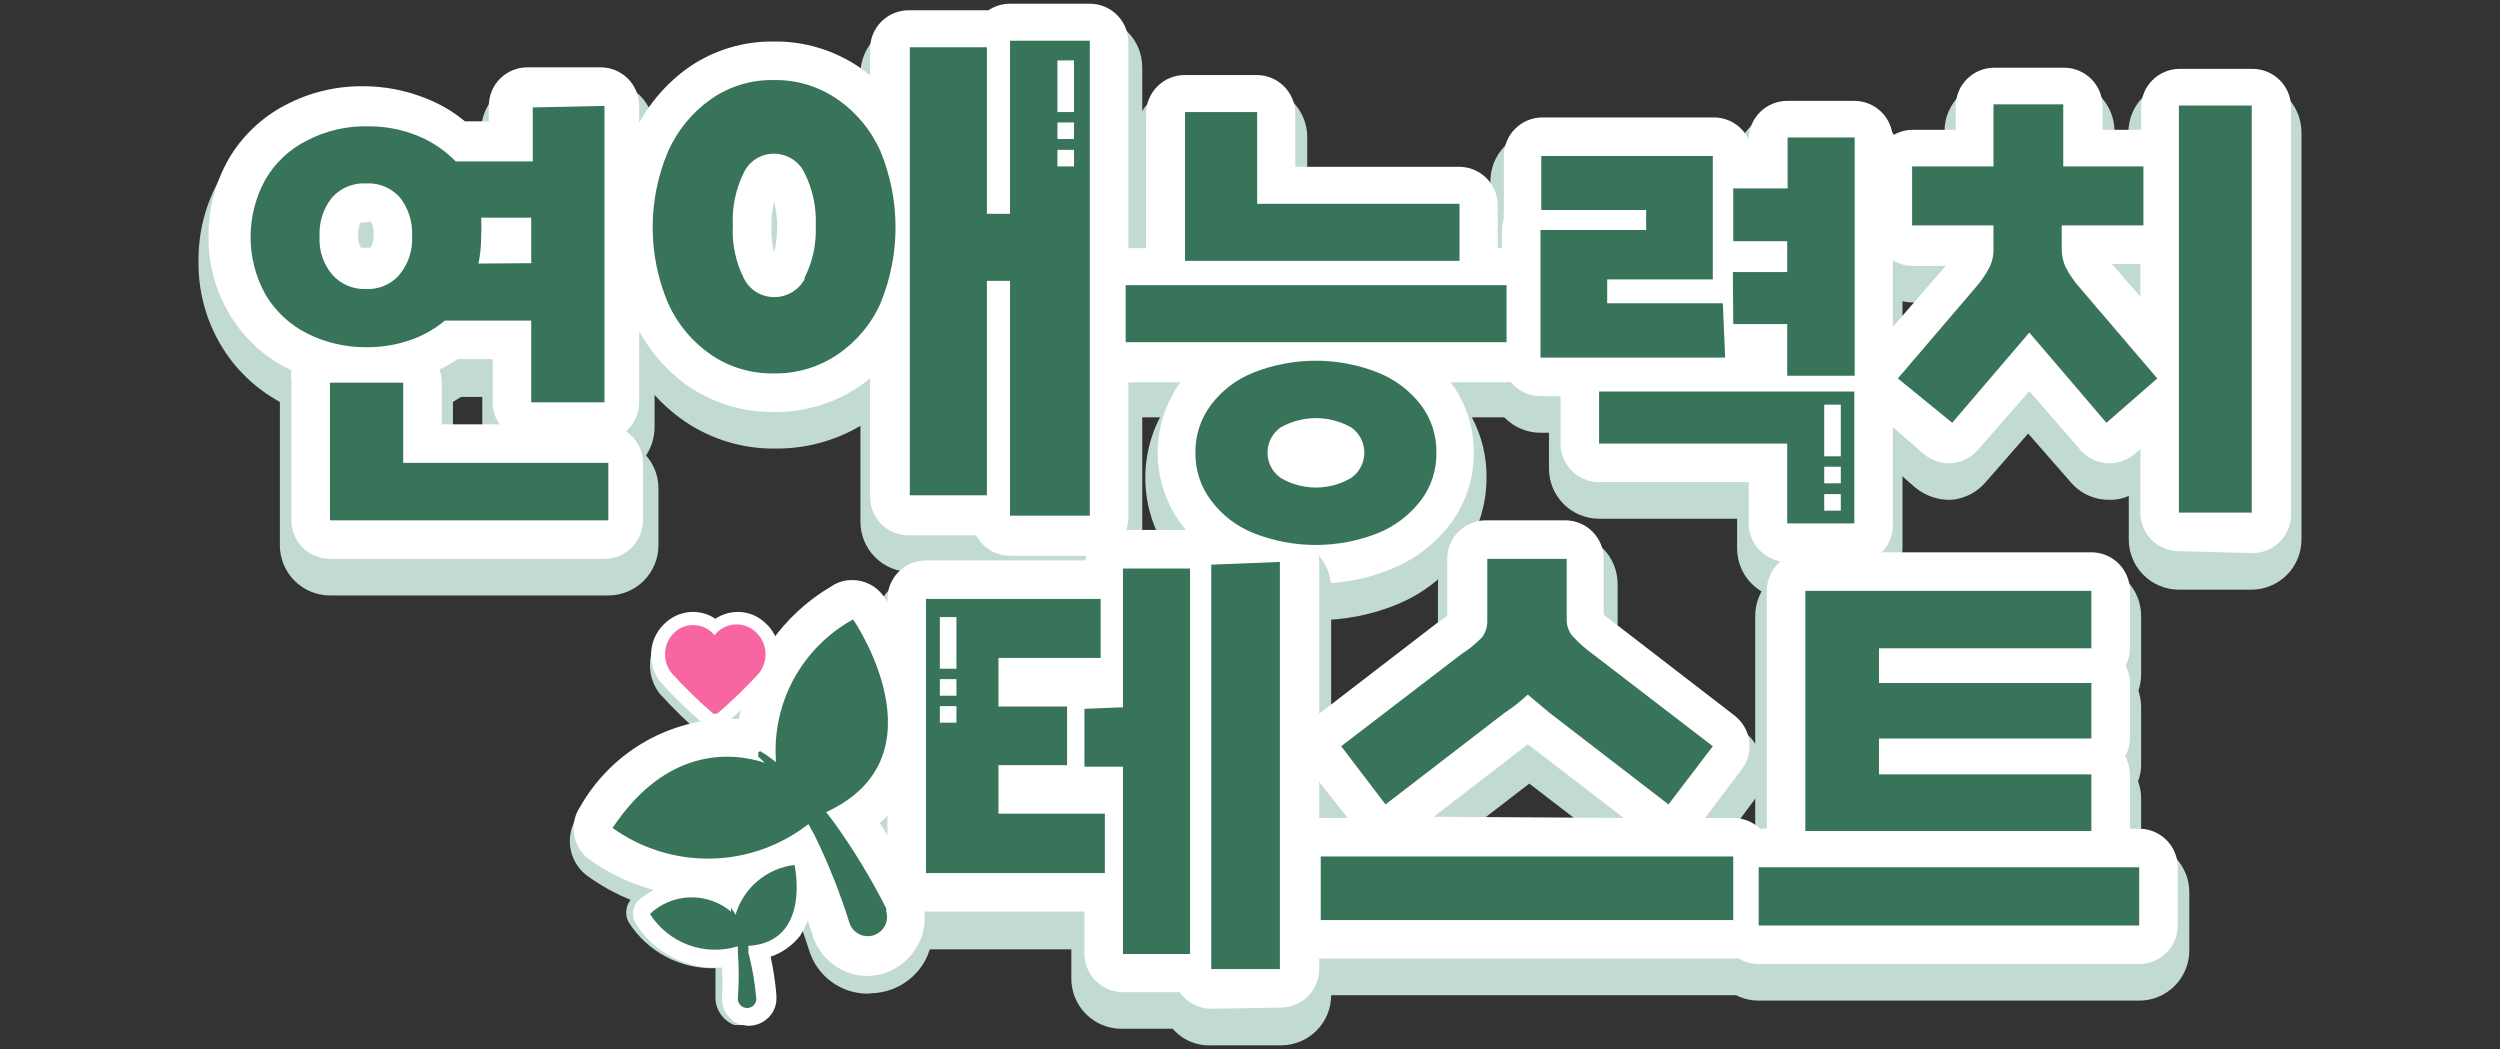 <svg width="336" height="141" viewBox="0 0 336 141" fill="none" xmlns="http://www.w3.org/2000/svg">
<rect x="0" y="0" width="336" height="141" fill="#333333" stroke="none"/>
<g clip-path="url(#clip0_244_283)">
<path d="M98.65 137.747C97.867 137.431 97.203 136.874 96.756 136.157C96.309 135.44 96.102 134.6 96.163 133.757C96.163 132.514 96.163 131.27 96.163 130.13C93.852 130.203 91.561 129.673 89.517 128.592C87.473 127.511 85.746 125.915 84.505 123.964C84.178 123.371 84.082 122.678 84.235 122.018C84.388 121.358 84.779 120.778 85.334 120.389C86.863 119.164 88.681 118.354 90.614 118.036C92.547 117.719 94.53 117.905 96.37 118.576H96.888C97.857 117.073 99.134 115.792 100.634 114.818C102.135 113.845 103.825 113.2 105.593 112.928C105.933 112.852 106.285 112.844 106.628 112.904C106.972 112.965 107.3 113.092 107.594 113.28C107.888 113.468 108.142 113.712 108.341 113.998C108.54 114.285 108.68 114.608 108.754 114.948C109.632 118.602 109.036 122.456 107.096 125.674C106.116 127.005 104.764 128.015 103.21 128.576C103.56 130.164 103.802 131.773 103.935 133.394C103.96 133.635 103.96 133.879 103.935 134.12C103.842 135.151 103.353 136.105 102.57 136.782C101.787 137.458 100.771 137.805 99.738 137.747C99.377 137.791 99.011 137.791 98.65 137.747Z" fill="#C1DBD1"/>
<path d="M116.68 133.55C114.911 133.562 113.185 133.005 111.757 131.959C110.329 130.914 109.276 129.437 108.753 127.747C107.924 125.208 107.043 122.565 106.111 120.544C101.688 122.526 96.816 123.293 91.998 122.764C87.18 122.236 82.59 120.432 78.702 117.539C77.601 116.627 76.873 115.344 76.653 113.931C76.433 112.519 76.738 111.074 77.51 109.871C79.546 106.309 82.466 103.333 85.987 101.227C89.508 99.122 93.512 97.96 97.613 97.851H98.857C99.582 94.182 101.081 90.708 103.251 87.662C105.422 84.616 108.216 82.066 111.447 80.182C112.343 79.557 113.413 79.231 114.504 79.25C115.434 79.244 116.351 79.469 117.174 79.903C117.996 80.336 118.699 80.966 119.219 81.737C123.799 88.158 125.661 96.127 124.401 103.913C123.533 107.217 121.735 110.202 119.219 112.513C121.113 115.384 122.843 118.359 124.401 121.425C124.622 121.86 124.812 122.31 124.97 122.772C125.587 124.841 125.383 127.069 124.401 128.991C123.688 130.33 122.63 131.455 121.336 132.248C120.043 133.041 118.56 133.472 117.043 133.498L116.68 133.55Z" fill="#C1DBD1"/>
<path d="M177.613 133.758C175.826 133.758 174.113 133.047 172.85 131.784C171.586 130.521 170.877 128.808 170.877 127.022V118.473C170.877 117.589 171.051 116.712 171.39 115.895C171.728 115.078 172.224 114.336 172.85 113.71C173.475 113.085 174.218 112.588 175.035 112.249C175.852 111.911 176.728 111.737 177.613 111.737H178.079L175.022 107.747C173.952 106.326 173.483 104.542 173.716 102.779C173.948 101.015 174.864 99.412 176.265 98.317L192.431 85.883L193.26 85.364V78.474C193.26 76.687 193.97 74.973 195.233 73.71C196.496 72.447 198.209 71.738 199.996 71.738H210.669C212.456 71.738 214.169 72.447 215.432 73.71C216.695 74.973 217.405 76.687 217.405 78.474V85.26L234.4 98.317C235.798 99.403 236.712 100.997 236.945 102.752C237.177 104.507 236.71 106.283 235.643 107.696L232.638 111.737H232.949C233.833 111.737 234.709 111.911 235.526 112.249C236.343 112.588 237.086 113.085 237.712 113.71C238.337 114.336 238.833 115.078 239.172 115.895C239.51 116.712 239.684 117.589 239.684 118.473V127.022C239.684 128.808 238.975 130.521 237.712 131.784C236.448 133.047 234.735 133.758 232.949 133.758H177.613ZM213.882 111.737L205.54 105.312L197.198 111.737H213.882Z" fill="#C1DBD1"/>
<path d="M236.368 134.483C234.582 134.483 232.869 133.774 231.605 132.511C230.342 131.247 229.632 129.534 229.632 127.748V119.924C229.628 118.216 230.274 116.569 231.438 115.318C232.602 114.068 234.197 113.307 235.902 113.188V82.773C235.902 81.889 236.076 81.014 236.414 80.197C236.753 79.38 237.249 78.636 237.875 78.011C238.5 77.385 239.243 76.89 240.06 76.551C240.877 76.213 241.753 76.038 242.637 76.038H281.082C282.86 76.051 284.56 76.767 285.812 78.029C287.064 79.29 287.767 80.996 287.766 82.773V90.494C287.781 91.286 287.658 92.076 287.404 92.826C287.65 93.579 287.773 94.366 287.766 95.157V102.618C287.79 103.432 287.649 104.243 287.352 105.001C287.644 105.779 287.785 106.606 287.766 107.436V113.188C289.508 113.255 291.155 113.994 292.363 115.25C293.57 116.506 294.244 118.182 294.243 119.924V127.748C294.243 128.632 294.069 129.507 293.73 130.325C293.392 131.142 292.896 131.885 292.27 132.511C291.645 133.136 290.902 133.632 290.085 133.97C289.268 134.309 288.392 134.483 287.507 134.483H236.368Z" fill="#C1DBD1"/>
<path d="M292.844 79.251C291.057 79.251 289.344 78.54 288.081 77.277C286.818 76.014 286.108 74.301 286.108 72.515V66.66C285.293 67.02 284.409 67.196 283.518 67.178C282.536 67.19 281.564 66.988 280.669 66.586C279.774 66.183 278.978 65.589 278.336 64.846L272.585 58.266L266.834 64.846C265.664 66.201 264.007 67.039 262.223 67.178C260.469 67.226 258.757 66.638 257.404 65.521L250.565 59.561C249.226 58.375 248.409 56.708 248.292 54.923C248.176 53.137 248.769 51.379 249.943 50.029L258.129 40.65H257.145C256.26 40.65 255.384 40.475 254.567 40.137C253.75 39.798 253.007 39.302 252.382 38.677C251.756 38.051 251.26 37.309 250.922 36.492C250.583 35.675 250.409 34.799 250.409 33.914V25.987C250.409 24.2 251.119 22.487 252.382 21.224C253.645 19.961 255.358 19.251 257.145 19.251H261.342V17.646C261.342 15.859 262.051 14.145 263.315 12.882C264.578 11.619 266.291 10.91 268.077 10.91H277.456C279.242 10.91 280.955 11.619 282.218 12.882C283.481 14.145 284.191 15.859 284.191 17.646V19.251H286.056V17.8C286.056 16.014 286.766 14.3 288.029 13.037C289.292 11.774 291.006 11.065 292.792 11.065H302.585C304.371 11.065 306.084 11.774 307.348 13.037C308.611 14.3 309.32 16.014 309.32 17.8V72.515C309.32 74.301 308.611 76.014 307.348 77.277C306.084 78.54 304.371 79.251 302.585 79.251H292.844Z" fill="#C1DBD1"/>
<path d="M240.202 80.442C238.416 80.442 236.703 79.732 235.44 78.469C234.176 77.206 233.466 75.493 233.466 73.706V69.717H214.918C214.033 69.717 213.157 69.543 212.34 69.204C211.523 68.866 210.78 68.37 210.155 67.745C209.529 67.119 209.033 66.376 208.695 65.559C208.356 64.742 208.182 63.867 208.182 62.982V58.162H207.042C205.256 58.162 203.542 57.453 202.279 56.19C201.016 54.927 200.306 53.213 200.306 51.426V34.277C200.231 33.727 200.231 33.169 200.306 32.619C200.278 32.274 200.278 31.928 200.306 31.583V24.328C200.32 22.546 201.034 20.841 202.294 19.581C203.555 18.321 205.26 17.607 207.042 17.594H230.099C231.475 17.601 232.815 18.035 233.933 18.837C234.495 17.723 235.353 16.785 236.414 16.127C237.474 15.468 238.695 15.116 239.943 15.107H248.959C250.745 15.107 252.458 15.816 253.721 17.079C254.985 18.342 255.694 20.055 255.694 21.842V53.863C255.723 54.208 255.723 54.554 255.694 54.899C255.72 55.261 255.72 55.624 255.694 55.987V73.706C255.694 75.493 254.985 77.206 253.721 78.469C252.458 79.732 250.745 80.442 248.959 80.442H240.202Z" fill="#C1DBD1"/>
<path d="M176.835 83.344C173.05 83.391 169.296 82.667 165.799 81.218C162.398 79.803 159.444 77.494 157.25 74.536C155.349 71.883 154.217 68.757 153.979 65.503C153.741 62.248 154.407 58.99 155.903 56.09H151.291C150.407 56.09 149.531 55.916 148.714 55.578C147.896 55.239 147.154 54.742 146.528 54.117C145.903 53.491 145.407 52.749 145.068 51.932C144.73 51.115 144.556 50.239 144.556 49.354V41.686C144.556 39.9 145.265 38.187 146.528 36.923C147.792 35.66 149.505 34.95 151.291 34.95H152.535V18.422C152.535 16.636 153.245 14.923 154.508 13.659C155.771 12.396 157.484 11.686 159.271 11.686H168.96C170.746 11.686 172.459 12.396 173.722 13.659C174.985 14.923 175.695 16.636 175.695 18.422V24.018H196.161C197.948 24.018 199.661 24.727 200.924 25.99C202.187 27.253 202.897 28.966 202.897 30.753V34.95C204.611 35.056 206.219 35.812 207.394 37.064C208.569 38.316 209.221 39.969 209.218 41.686V49.354C209.218 50.239 209.044 51.115 208.705 51.932C208.367 52.749 207.871 53.491 207.245 54.117C206.62 54.742 205.877 55.239 205.06 55.578C204.243 55.916 203.367 56.09 202.482 56.09H197.819C199.143 58.576 199.82 61.356 199.788 64.173C199.807 67.899 198.626 71.532 196.42 74.536C194.222 77.457 191.291 79.745 187.923 81.168C184.412 82.634 180.64 83.374 176.835 83.344Z" fill="#C1DBD1"/>
<path d="M135.747 79.613C134.733 79.572 133.742 79.303 132.845 78.828C131.948 78.352 131.169 77.683 130.566 76.867H122.38C120.593 76.867 118.88 76.157 117.617 74.894C116.354 73.63 115.644 71.918 115.644 70.131V57.23C112.192 59.264 108.252 60.322 104.245 60.287C99.911 60.352 95.661 59.085 92.069 56.659C88.515 54.221 85.7 50.851 83.934 46.919C82.11 42.829 81.191 38.392 81.24 33.914C81.195 29.419 82.114 24.967 83.934 20.857C85.699 16.94 88.493 13.574 92.017 11.117C95.608 8.635 99.881 7.33 104.245 7.385C108.26 7.337 112.209 8.414 115.644 10.495V9.925C115.644 8.139 116.354 6.425 117.617 5.161C118.88 3.898 120.593 3.189 122.38 3.189H132.742C133.751 2.61 134.895 2.305 136.058 2.308H146.784C148.57 2.308 150.283 3.018 151.546 4.281C152.81 5.544 153.519 7.257 153.519 9.044V72.877C153.519 74.664 152.81 76.377 151.546 77.64C150.283 78.903 148.57 79.613 146.784 79.613H135.747Z" fill="#C1DBD1"/>
<path d="M44.349 80.027C42.563 80.027 40.85 79.318 39.587 78.055C38.324 76.791 37.614 75.079 37.614 73.292V54.795C37.614 54.535 37.614 54.276 37.614 54.017C34.302 52.217 31.543 49.548 29.635 46.297C27.646 42.906 26.625 39.036 26.681 35.105C26.639 31.2 27.64 27.355 29.583 23.966C31.539 20.623 34.393 17.894 37.821 16.091C41.327 14.279 45.223 13.354 49.168 13.396C52.327 13.39 55.457 13.987 58.391 15.157C60.258 15.896 62.004 16.909 63.572 18.163H64.66V17.593C64.66 16.709 64.835 15.833 65.173 15.015C65.511 14.198 66.008 13.455 66.633 12.829C67.258 12.204 68.001 11.708 68.818 11.37C69.635 11.031 70.511 10.857 71.396 10.857H81.24C82.125 10.857 83.001 11.031 83.818 11.37C84.635 11.708 85.378 12.204 86.003 12.829C86.629 13.455 87.125 14.198 87.463 15.015C87.802 15.833 87.976 16.709 87.976 17.593V57.437C87.965 58.781 87.569 60.093 86.836 61.219C87.893 62.424 88.481 63.969 88.494 65.572V73.292C88.494 75.079 87.785 76.791 86.521 78.055C85.258 79.318 83.545 80.027 81.758 80.027H44.349ZM64.816 58.836C64.762 58.371 64.762 57.902 64.816 57.437V53.344H61.966L60.878 54.017C60.878 54.328 60.878 54.639 60.878 54.95V58.992L64.816 58.836Z" fill="#C1DBD1"/>
<path d="M44.349 75.111C42.975 75.111 41.657 74.565 40.686 73.593C39.714 72.621 39.168 71.304 39.168 69.93V51.432C39.089 50.883 39.089 50.324 39.168 49.774L38.339 49.359C35.183 47.704 32.56 45.19 30.774 42.106C28.926 38.969 27.976 35.384 28.028 31.743C28.003 28.113 28.932 24.539 30.723 21.381C32.529 18.295 35.169 15.781 38.339 14.127C41.532 12.44 45.091 11.568 48.702 11.589C51.65 11.572 54.572 12.135 57.303 13.246C59.181 13.983 60.93 15.016 62.484 16.303H65.696V14.231C65.696 12.857 66.242 11.538 67.214 10.566C68.186 9.595 69.503 9.05 70.877 9.05H80.722C82.096 9.05 83.414 9.595 84.386 10.566C85.357 11.538 85.903 12.857 85.903 14.231V54.075C85.902 54.81 85.745 55.538 85.441 56.208C85.137 56.878 84.695 57.475 84.142 57.961C84.838 58.431 85.409 59.064 85.806 59.804C86.203 60.544 86.414 61.37 86.421 62.21V69.93C86.421 71.304 85.876 72.621 84.904 73.593C83.932 74.565 82.614 75.111 81.24 75.111H44.349ZM67.147 57.029C66.542 56.162 66.217 55.131 66.215 54.075V48.271H61.499C60.724 48.798 59.91 49.266 59.064 49.67C59.269 50.235 59.374 50.831 59.375 51.432V57.029H67.147ZM49.22 29.879C48.65 29.879 48.546 29.879 48.495 29.879C48.218 30.404 48.092 30.995 48.132 31.588C48.098 32.18 48.223 32.771 48.495 33.298C48.495 33.298 48.494 33.298 49.22 33.298H49.79C50.11 32.75 50.254 32.117 50.204 31.484C50.265 30.867 50.119 30.248 49.79 29.723C49.79 29.723 49.634 29.879 49.22 29.879Z" fill="white"/>
<path d="M176.835 78.427C173.279 78.464 169.753 77.777 166.472 76.407C163.356 75.12 160.651 73.005 158.649 70.292C156.663 67.539 155.595 64.231 155.595 60.836C155.595 57.442 156.663 54.134 158.649 51.381H151.239C149.865 51.381 148.547 50.834 147.576 49.863C146.604 48.891 146.058 47.574 146.058 46.199V38.531C146.058 37.157 146.604 35.84 147.576 34.868C148.547 33.896 149.865 33.35 151.239 33.35H154.037V15.267C154.037 13.893 154.583 12.574 155.555 11.603C156.526 10.631 157.845 10.086 159.219 10.086H168.908C170.282 10.086 171.6 10.631 172.571 11.603C173.543 12.574 174.089 13.893 174.089 15.267V22.417H196.109C197.484 22.417 198.801 22.963 199.773 23.935C200.745 24.906 201.291 26.224 201.291 27.598V33.35H202.43C203.805 33.35 205.122 33.896 206.094 34.868C207.066 35.84 207.612 37.157 207.612 38.531V46.199C207.612 47.574 207.066 48.891 206.094 49.863C205.122 50.834 203.805 51.381 202.43 51.381H194.969C197.009 54.099 198.101 57.412 198.078 60.811C198.108 64.218 197.036 67.543 195.021 70.292C192.988 72.996 190.269 75.108 187.146 76.407C183.883 77.777 180.374 78.465 176.835 78.427Z" fill="white"/>
<path d="M240.202 75.525C238.828 75.525 237.51 74.98 236.538 74.008C235.566 73.037 235.021 71.718 235.021 70.344V64.801H214.917C213.543 64.801 212.225 64.254 211.253 63.283C210.282 62.311 209.736 60.994 209.736 59.619V53.245H207.042C205.667 53.245 204.35 52.7 203.378 51.729C202.406 50.757 201.86 49.438 201.86 48.064V30.915C201.862 30.386 201.949 29.861 202.119 29.36C202.065 28.982 202.065 28.599 202.119 28.221V20.966C202.119 19.592 202.665 18.274 203.637 17.303C204.609 16.331 205.926 15.785 207.301 15.785H230.357C231.334 15.787 232.29 16.067 233.115 16.589C233.94 17.112 234.601 17.857 235.021 18.738C235.021 17.364 235.566 16.047 236.538 15.075C237.51 14.103 238.828 13.557 240.202 13.557H249.217C250.592 13.557 251.909 14.103 252.881 15.075C253.853 16.047 254.399 17.364 254.399 18.738V50.758C254.427 51.103 254.427 51.451 254.399 51.796C254.424 52.158 254.424 52.521 254.399 52.883V70.603C254.399 71.977 253.853 73.295 252.881 74.266C251.909 75.238 250.592 75.784 249.217 75.784L240.202 75.525Z" fill="white"/>
<path d="M292.844 74.074C291.47 74.074 290.152 73.529 289.181 72.558C288.209 71.586 287.663 70.267 287.663 68.893V60.344L286.938 60.967C285.993 61.8 284.778 62.26 283.518 62.262H283.207C282.525 62.219 281.857 62.041 281.243 61.738C280.63 61.436 280.082 61.015 279.632 60.5L272.741 52.572L265.798 60.5C264.901 61.528 263.635 62.162 262.275 62.262H261.912C260.653 62.26 259.437 61.8 258.492 60.967L251.653 55.008C250.616 54.107 249.979 52.832 249.882 51.462C249.785 50.092 250.236 48.74 251.135 47.702L261.498 35.733H257.093C255.719 35.733 254.401 35.187 253.43 34.215C252.458 33.244 251.912 31.926 251.912 30.552V22.625C251.912 21.25 252.458 19.933 253.43 18.961C254.401 17.989 255.719 17.443 257.093 17.443H262.845V14.283C262.845 12.909 263.39 11.59 264.362 10.619C265.334 9.647 266.652 9.102 268.026 9.102H277.404C278.778 9.102 280.096 9.647 281.068 10.619C282.04 11.59 282.586 12.909 282.586 14.283V17.443H287.767V14.438C287.767 13.063 288.312 11.746 289.284 10.774C290.256 9.803 291.574 9.256 292.948 9.256H302.74C304.115 9.256 305.433 9.803 306.404 10.774C307.376 11.746 307.922 13.063 307.922 14.438V69.152C307.922 70.526 307.376 71.845 306.404 72.817C305.433 73.789 304.115 74.334 302.74 74.334L292.844 74.074ZM287.663 39.879V35.474H283.829L287.663 39.879Z" fill="white"/>
<path d="M162.794 140.494C161.818 140.537 160.845 140.358 159.948 139.973C159.051 139.587 158.252 139.003 157.613 138.265H150.721C148.935 138.265 147.222 137.556 145.959 136.293C144.695 135.03 143.986 133.317 143.986 131.53V127.592H124.245C122.459 127.592 120.745 126.882 119.482 125.619C118.219 124.356 117.509 122.643 117.509 120.856V84.017C117.523 82.24 118.239 80.54 119.501 79.288C120.762 78.037 122.468 77.333 124.245 77.333H144.867C145.378 76.105 146.241 75.057 147.348 74.32C148.454 73.582 149.754 73.189 151.084 73.189H159.633C160.65 72.636 161.792 72.35 162.949 72.359H172.172C173.95 72.359 175.655 73.061 176.917 74.313C178.178 75.565 178.894 77.266 178.908 79.043V133.758C178.908 134.642 178.734 135.519 178.395 136.336C178.057 137.153 177.56 137.895 176.935 138.52C176.309 139.146 175.567 139.642 174.75 139.98C173.933 140.319 173.057 140.494 172.172 140.494H162.794Z" fill="#C1DBD1"/>
<path d="M162.794 135.577C161.959 135.575 161.136 135.371 160.396 134.983C159.656 134.595 159.021 134.035 158.545 133.349H150.929C149.554 133.349 148.237 132.803 147.265 131.831C146.293 130.859 145.747 129.542 145.747 128.168V122.52H124.452C123.078 122.52 121.76 121.973 120.789 121.002C119.817 120.03 119.271 118.712 119.271 117.338V80.499C119.271 79.125 119.817 77.807 120.789 76.835C121.76 75.864 123.078 75.318 124.452 75.318H145.851C146.104 74.139 146.759 73.087 147.705 72.34C148.651 71.593 149.827 71.199 151.032 71.225H160.048C160.891 70.659 161.882 70.352 162.897 70.344H172.12C173.494 70.344 174.812 70.89 175.784 71.862C176.755 72.833 177.301 74.151 177.301 75.525V130.24C177.301 131.614 176.755 132.931 175.784 133.903C174.812 134.875 173.494 135.421 172.12 135.421L162.794 135.577Z" fill="white"/>
<path d="M177.612 128.84C176.238 128.84 174.92 128.294 173.949 127.322C172.977 126.351 172.431 125.033 172.431 123.659V115.11C172.431 113.736 172.977 112.417 173.949 111.446C174.92 110.474 176.238 109.929 177.612 109.929H181.136L175.954 103.401C175.141 102.311 174.788 100.945 174.972 99.598C175.156 98.251 175.862 97.029 176.939 96.198L193.104 83.763L194.503 82.779V75.111C194.503 73.737 195.049 72.418 196.021 71.446C196.992 70.475 198.311 69.93 199.685 69.93H210.358C211.732 69.93 213.05 70.475 214.022 71.446C214.994 72.418 215.539 73.737 215.539 75.111V82.624L217.094 83.815L233.156 96.198C234.224 97.037 234.92 98.261 235.095 99.608C235.269 100.955 234.908 102.317 234.088 103.401L229.166 109.929H232.948C234.323 109.929 235.64 110.474 236.612 111.446C237.584 112.417 238.13 113.736 238.13 115.11V123.659C238.13 125.033 237.584 126.351 236.612 127.322C235.64 128.294 234.323 128.84 232.948 128.84H177.612ZM218.234 109.929L205.332 100.032L192.69 109.773L218.234 109.929Z" fill="white"/>
<path d="M236.368 129.567C234.994 129.567 233.676 129.02 232.704 128.049C231.732 127.077 231.187 125.759 231.187 124.385V116.561C231.187 115.187 231.732 113.869 232.704 112.897C233.676 111.925 234.994 111.38 236.368 111.38H237.456V79.411C237.456 78.037 238.002 76.719 238.974 75.747C239.945 74.776 241.263 74.23 242.637 74.23H281.082C282.456 74.23 283.775 74.776 284.746 75.747C285.718 76.719 286.264 78.037 286.264 79.411V87.131C286.259 87.942 286.064 88.742 285.694 89.463C286.064 90.185 286.259 90.984 286.264 91.795V99.255C286.251 100.088 286.038 100.906 285.642 101.639C286.035 102.391 286.247 103.225 286.264 104.074V111.38H287.507C288.882 111.38 290.199 111.925 291.171 112.897C292.143 113.869 292.689 115.187 292.689 116.561V124.385C292.689 125.759 292.143 127.077 291.171 128.049C290.199 129.02 288.882 129.567 287.507 129.567H236.368Z" fill="white"/>
<path d="M135.748 74.696C134.81 74.694 133.891 74.437 133.088 73.954C132.285 73.47 131.629 72.777 131.188 71.95H122.121C120.747 71.95 119.429 71.404 118.457 70.432C117.485 69.46 116.939 68.143 116.939 66.769V50.862C116.443 51.271 115.924 51.651 115.385 52.002C112.017 54.26 108.04 55.435 103.986 55.37C99.952 55.409 95.999 54.235 92.639 52.002C89.356 49.719 86.759 46.584 85.126 42.934C83.359 39.048 82.474 34.82 82.536 30.552C82.49 26.29 83.356 22.069 85.075 18.169C86.724 14.486 89.337 11.317 92.639 8.998C95.981 6.72 99.942 5.525 103.986 5.578C108.062 5.524 112.058 6.718 115.437 8.998C115.959 9.349 116.461 9.729 116.939 10.138V6.563C116.939 5.189 117.485 3.87 118.457 2.898C119.429 1.927 120.747 1.382 122.121 1.382H132.846C133.704 0.805 134.714 0.498 135.748 0.5H146.473C147.847 0.5 149.165 1.046 150.136 2.018C151.108 2.99 151.654 4.307 151.654 5.681V69.515C151.654 70.889 151.108 72.207 150.136 73.178C149.165 74.15 147.847 74.696 146.473 74.696H135.748ZM104.038 27.081C103.771 28.218 103.649 29.384 103.675 30.552C103.642 31.703 103.764 32.852 104.038 33.971C104.592 31.707 104.592 29.344 104.038 27.081Z" fill="white"/>
<path d="M81.241 14.231V54.075H71.396V43.09H59.79C58.392 44.249 56.794 45.145 55.075 45.732C53.19 46.369 51.21 46.685 49.22 46.666C46.45 46.684 43.716 46.044 41.241 44.8C38.94 43.633 37.017 41.836 35.697 39.619C34.372 37.243 33.677 34.567 33.677 31.847C33.677 29.126 34.372 26.451 35.697 24.075C37.004 21.847 38.93 20.047 41.241 18.894C43.765 17.575 46.581 16.915 49.428 16.976C51.699 16.953 53.952 17.376 56.06 18.221C58.011 19.001 59.777 20.184 61.241 21.692H71.603V14.437L81.241 14.231ZM53.728 36.873C54.908 35.413 55.5 33.565 55.386 31.691C55.476 29.821 54.887 27.981 53.728 26.51C53.161 25.885 52.463 25.393 51.684 25.07C50.904 24.748 50.063 24.603 49.22 24.645C48.357 24.598 47.494 24.745 46.696 25.077C45.897 25.409 45.184 25.916 44.609 26.562C43.446 28.03 42.857 29.872 42.951 31.743C42.831 33.626 43.443 35.483 44.661 36.924C45.23 37.563 45.935 38.066 46.724 38.398C47.513 38.73 48.365 38.882 49.22 38.842C50.072 38.883 50.923 38.726 51.705 38.384C52.486 38.043 53.179 37.525 53.728 36.873ZM54.194 51.432V62.21H81.759V69.93H44.35V51.432H54.194ZM71.396 35.37V29.256H64.661C64.716 30.102 64.716 30.95 64.661 31.795C64.676 33.014 64.554 34.23 64.298 35.422L71.396 35.37Z" fill="#37745A"/>
<path d="M151.291 38.324H202.482V45.992H151.291V38.324ZM168.959 15.06V27.39H196.161V35.06H159.27V15.06H168.959ZM168.441 71.639C166.173 70.722 164.201 69.199 162.742 67.235C161.353 65.385 160.623 63.124 160.669 60.811C160.635 58.516 161.364 56.274 162.742 54.438C164.204 52.489 166.176 50.983 168.441 50.085C173.832 47.945 179.837 47.945 185.228 50.085C187.499 50.997 189.485 52.501 190.98 54.438C192.357 56.274 193.086 58.516 193.052 60.811C193.098 63.124 192.368 65.385 190.98 67.235C189.49 69.19 187.504 70.71 185.228 71.639C179.837 73.779 173.832 73.779 168.441 71.639ZM181.602 64.23C182.147 63.848 182.592 63.339 182.899 62.749C183.206 62.158 183.367 61.502 183.367 60.836C183.367 60.17 183.206 59.514 182.899 58.923C182.592 58.333 182.147 57.824 181.602 57.442C180.155 56.625 178.522 56.196 176.861 56.196C175.199 56.196 173.566 56.625 172.12 57.442C171.575 57.824 171.13 58.333 170.822 58.923C170.515 59.514 170.355 60.17 170.355 60.836C170.355 61.502 170.515 62.158 170.822 62.749C171.13 63.339 171.575 63.848 172.12 64.23C173.556 65.078 175.193 65.525 176.861 65.525C178.528 65.525 180.166 65.078 181.602 64.23Z" fill="#37745A"/>
<path d="M231.86 48.064H207.042V30.915H221.239V28.221H207.146V20.966H230.202V37.547H216.006V40.759H231.549L231.86 48.064ZM240.202 59.619H214.918V52.624H249.218V70.344H240.202V59.619ZM232.897 36.562H240.202V32.418H232.948V25.319H240.254V18.479H249.27V50.5H240.202V43.557H232.948L232.897 36.562Z" fill="#37745A"/>
<path d="M255.072 50.862L265.435 38.739C266.211 37.877 266.872 36.919 267.404 35.889C267.764 35.147 267.941 34.33 267.922 33.506V30.293H256.989V22.365H267.922V14.024H277.3V22.365H288.077V30.293H277.093V33.506C277.099 34.327 277.276 35.139 277.611 35.889C278.142 36.919 278.804 37.877 279.58 38.739L289.942 50.862L283.103 56.821L272.74 44.697L262.378 56.821L255.072 50.862ZM302.636 14.18V68.893H292.844V14.18H302.636Z" fill="#37745A"/>
<path d="M148.493 117.338H124.452V80.499H147.924V88.426H134.193V94.955H143.416V102.83H134.193V109.359H148.493V117.338ZM150.928 95.058V76.407H159.944V128.219H150.928V103.038H145.747V95.266L150.928 95.058ZM172.016 75.525V130.24H162.794V75.888L172.016 75.525Z" fill="#37745A"/>
<path d="M232.948 115.111V123.659H177.508V115.111H232.948ZM180.255 100.292L196.42 87.909C197.438 87.26 198.377 86.494 199.218 85.628C199.657 85.007 199.892 84.265 199.891 83.504V75.111H210.565V83.504C210.6 84.179 210.835 84.829 211.239 85.37C212.109 86.336 213.082 87.205 214.14 87.961L230.202 100.292L224.244 108.115L208.233 95.785L205.332 93.35C204.351 94.268 203.294 95.1 202.171 95.837L186.213 108.115L180.255 100.292Z" fill="#37745A"/>
<path d="M236.368 116.562H287.507V124.386H236.368V116.562ZM281.082 79.411V87.131H252.534V91.795H281.082V99.256H252.534V104.074H281.082V111.69H242.637V79.411H281.082Z" fill="#37745A"/>
<path d="M95.593 47.702C93.056 45.967 91.048 43.564 89.79 40.759C88.422 37.53 87.717 34.059 87.717 30.552C87.717 27.045 88.422 23.574 89.79 20.345C91.045 17.511 93.052 15.074 95.593 13.298C98.054 11.59 100.991 10.702 103.986 10.759C107.014 10.701 109.984 11.589 112.484 13.298C115.053 15.056 117.08 17.497 118.339 20.345C121.033 26.883 121.033 34.221 118.339 40.759C117.078 43.578 115.049 45.984 112.484 47.702C109.97 49.375 107.006 50.242 103.986 50.189C101 50.241 98.069 49.373 95.593 47.702ZM108.131 37.34C109.228 35.177 109.746 32.767 109.634 30.345C109.752 27.889 109.234 25.444 108.131 23.247C107.758 22.466 107.169 21.807 106.435 21.348C105.701 20.889 104.852 20.65 103.986 20.656C103.136 20.657 102.303 20.902 101.587 21.361C100.871 21.82 100.301 22.474 99.945 23.247C98.862 25.45 98.363 27.893 98.494 30.345C98.367 32.762 98.867 35.172 99.945 37.34C100.306 38.108 100.877 38.759 101.592 39.217C102.307 39.675 103.137 39.923 103.986 39.93C104.828 39.944 105.658 39.73 106.388 39.311C107.117 38.891 107.72 38.282 108.131 37.547V37.34ZM146.473 5.474V69.308H135.748V37.753H132.639V66.562H122.276V6.356H132.639V28.738H135.748V5.474H146.473Z" fill="#37745A"/>
<path d="M144.349 8.117H142.121V15.06H144.349V8.117Z" fill="white"/>
<path d="M144.349 16.459H142.121V18.686H144.349V16.459Z" fill="white"/>
<path d="M144.349 20.137H142.121V22.365H144.349V20.137Z" fill="white"/>
<path d="M96.312 99.606C96.09 99.64 95.864 99.64 95.642 99.606C95.248 99.45 94.879 99.236 94.549 98.971C92.474 97.173 90.508 95.255 88.661 93.224C87.67 91.954 87.214 90.347 87.392 88.746C87.57 87.145 88.367 85.677 89.613 84.656C90.596 83.808 91.841 83.322 93.139 83.28C94.192 83.281 95.226 83.561 96.136 84.091C97.058 83.555 98.101 83.263 99.168 83.245C100.471 83.294 101.717 83.793 102.694 84.656C103.926 85.687 104.711 87.156 104.882 88.754C105.053 90.353 104.597 91.955 103.611 93.224C101.77 95.261 99.803 97.18 97.722 98.971C97.422 99.214 97.09 99.416 96.735 99.571C96.595 99.596 96.454 99.608 96.312 99.606Z" fill="#C1DBD1"/>
<path d="M247.404 54.386H245.176V61.329H247.404V54.386Z" fill="white"/>
<path d="M247.404 62.727H245.176V64.956H247.404V62.727Z" fill="white"/>
<path d="M247.404 66.406H245.176V68.634H247.404V66.406Z" fill="white"/>
<path d="M128.545 82.935H126.317V89.877H128.545V82.935Z" fill="white"/>
<path d="M128.545 91.276H126.317V93.504H128.545V91.276Z" fill="white"/>
<path d="M128.545 94.903H126.317V97.131H128.545V94.903Z" fill="white"/>
<path d="M116.68 131.172C115.019 131.182 113.397 130.66 112.054 129.681C110.712 128.701 109.718 127.318 109.219 125.733C108.412 123.092 107.461 120.498 106.37 117.961C102.824 119.649 98.95 120.533 95.023 120.551C89.271 120.571 83.662 118.756 79.012 115.37C78 114.554 77.331 113.386 77.139 112.1C76.947 110.814 77.246 109.503 77.976 108.427C79.951 104.941 82.79 102.022 86.221 99.953C89.651 97.884 93.557 96.734 97.561 96.613H99.323C99.981 92.919 101.434 89.412 103.581 86.334C105.728 83.257 108.518 80.683 111.758 78.79C112.569 78.244 113.527 77.954 114.504 77.96C115.348 77.953 116.181 78.153 116.931 78.541C117.68 78.929 118.323 79.495 118.805 80.189C123.226 86.541 124.992 94.367 123.727 102.002C122.82 105.364 120.903 108.366 118.235 110.602C120.146 113.57 121.876 116.65 123.416 119.825C123.642 120.234 123.816 120.669 123.934 121.121C124.236 122.074 124.345 123.078 124.256 124.074C124.167 125.07 123.882 126.039 123.416 126.924C122.454 128.759 120.821 130.151 118.856 130.81C118.148 131.019 117.418 131.14 116.68 131.172Z" fill="white"/>
<path d="M96.102 97.896C95.915 97.93 95.725 97.93 95.538 97.896C95.195 97.756 94.874 97.566 94.586 97.332C92.512 95.558 90.557 93.65 88.733 91.62C87.798 90.425 87.367 88.912 87.531 87.404C87.696 85.895 88.444 84.511 89.614 83.546C90.597 82.705 91.847 82.242 93.14 82.241C94.208 82.241 95.252 82.561 96.137 83.158C97.038 82.565 98.091 82.247 99.17 82.241C100.47 82.239 101.725 82.716 102.695 83.581C103.851 84.55 104.585 85.93 104.743 87.429C104.901 88.929 104.47 90.431 103.542 91.62C101.658 93.62 99.644 95.493 97.513 97.226C97.235 97.439 96.94 97.627 96.631 97.79L96.102 97.896Z" fill="white"/>
<path d="M96.037 85.379C96.346 84.976 96.734 84.641 97.177 84.393C97.619 84.145 98.108 83.991 98.613 83.938C99.118 83.885 99.628 83.935 100.113 84.086C100.597 84.237 101.046 84.485 101.432 84.815C102.242 85.495 102.756 86.463 102.868 87.515C102.98 88.567 102.68 89.621 102.031 90.457C100.267 92.395 98.383 94.22 96.389 95.921C96.389 95.921 96.213 95.921 96.143 95.921C96.143 95.921 96.143 95.921 95.861 95.921C93.887 94.21 92.016 92.386 90.254 90.457C89.597 89.625 89.291 88.568 89.403 87.514C89.515 86.459 90.036 85.49 90.854 84.815C91.618 84.207 92.591 83.924 93.561 84.03C94.532 84.136 95.422 84.62 96.037 85.379Z" fill="#F766A1"/>
<path d="M102.795 102.519L101.914 101.691C101.914 101.691 101.914 101.277 101.914 101.122C101.942 101.079 101.981 101.043 102.026 101.019C102.071 100.995 102.122 100.982 102.173 100.982C102.224 100.982 102.275 100.995 102.32 101.019C102.365 101.043 102.404 101.079 102.432 101.122C103.106 101.484 103.675 102.002 104.297 102.417C103.999 98.563 104.818 94.706 106.656 91.305C108.494 87.905 111.272 85.106 114.66 83.245C114.66 83.245 127.302 101.639 111.033 109.152L112.069 110.499C114.715 114.179 117.071 118.06 119.116 122.105C119.129 122.243 119.129 122.382 119.116 122.52C119.3 123.164 119.227 123.856 118.912 124.447C118.597 125.039 118.065 125.485 117.428 125.693C116.791 125.901 116.098 125.854 115.495 125.562C114.891 125.27 114.425 124.755 114.194 124.126C112.916 120.02 111.322 116.018 109.427 112.157L108.65 110.758C104.907 113.676 100.32 115.303 95.575 115.397C90.831 115.49 86.183 114.045 82.329 111.277C89.531 100.448 98.235 101.017 102.795 102.519Z" fill="#37745A"/>
<path d="M99.375 137.701C98.645 137.4 98.029 136.878 97.611 136.209C97.193 135.54 96.994 134.758 97.043 133.97C97.12 132.659 97.12 131.344 97.043 130.032C94.736 130.199 92.426 129.725 90.37 128.665C88.313 127.605 86.589 125.999 85.385 124.023C85.091 123.483 85.001 122.855 85.135 122.254C85.268 121.654 85.615 121.122 86.111 120.758C87.605 119.564 89.381 118.774 91.268 118.466C93.156 118.157 95.091 118.341 96.888 118.997L97.665 119.307C98.597 117.787 99.849 116.49 101.335 115.506C102.82 114.521 104.503 113.874 106.266 113.608C106.723 113.474 107.208 113.474 107.665 113.608C108.035 113.765 108.363 114.006 108.624 114.312C108.885 114.617 109.071 114.98 109.167 115.37C110.001 118.902 109.425 122.619 107.561 125.733C106.538 127.052 105.151 128.042 103.572 128.582C103.95 130.289 104.21 132.02 104.349 133.763V134.437C104.315 134.913 104.188 135.378 103.975 135.804C103.762 136.231 103.466 136.612 103.105 136.924C102.366 137.579 101.397 137.914 100.411 137.856L99.375 137.701Z" fill="white"/>
<path d="M98.235 122.52C98.264 122.348 98.264 122.172 98.235 122.001C98.46 122.3 98.668 122.612 98.857 122.935C99.38 121.168 100.41 119.593 101.819 118.405C103.228 117.217 104.954 116.468 106.784 116.25C106.784 116.25 109.116 126.612 100.567 127.13C100.596 127.406 100.596 127.685 100.567 127.96C101.118 130.048 101.482 132.181 101.655 134.333C101.642 134.497 101.596 134.655 101.521 134.801C101.447 134.947 101.344 135.077 101.218 135.183C101.093 135.289 100.948 135.369 100.792 135.418C100.636 135.468 100.471 135.487 100.308 135.473C100.144 135.46 99.985 135.415 99.839 135.34C99.693 135.265 99.563 135.162 99.457 135.036C99.351 134.911 99.271 134.766 99.221 134.61C99.172 134.454 99.153 134.289 99.168 134.126C99.323 132.073 99.323 130.013 99.168 127.96C99.168 127.701 99.168 127.441 99.168 127.182C96.994 127.854 94.659 127.793 92.524 127.006C90.389 126.22 88.573 124.753 87.355 122.831C88.815 121.454 90.73 120.662 92.736 120.604C94.742 120.547 96.699 121.229 98.235 122.52Z" fill="#37745A"/>
</g>
<defs>
<clipPath id="clip0_244_283">
<rect width="335" height="140" fill="white" transform="translate(0.5 0.5)"/>
</clipPath>
</defs>
</svg>
